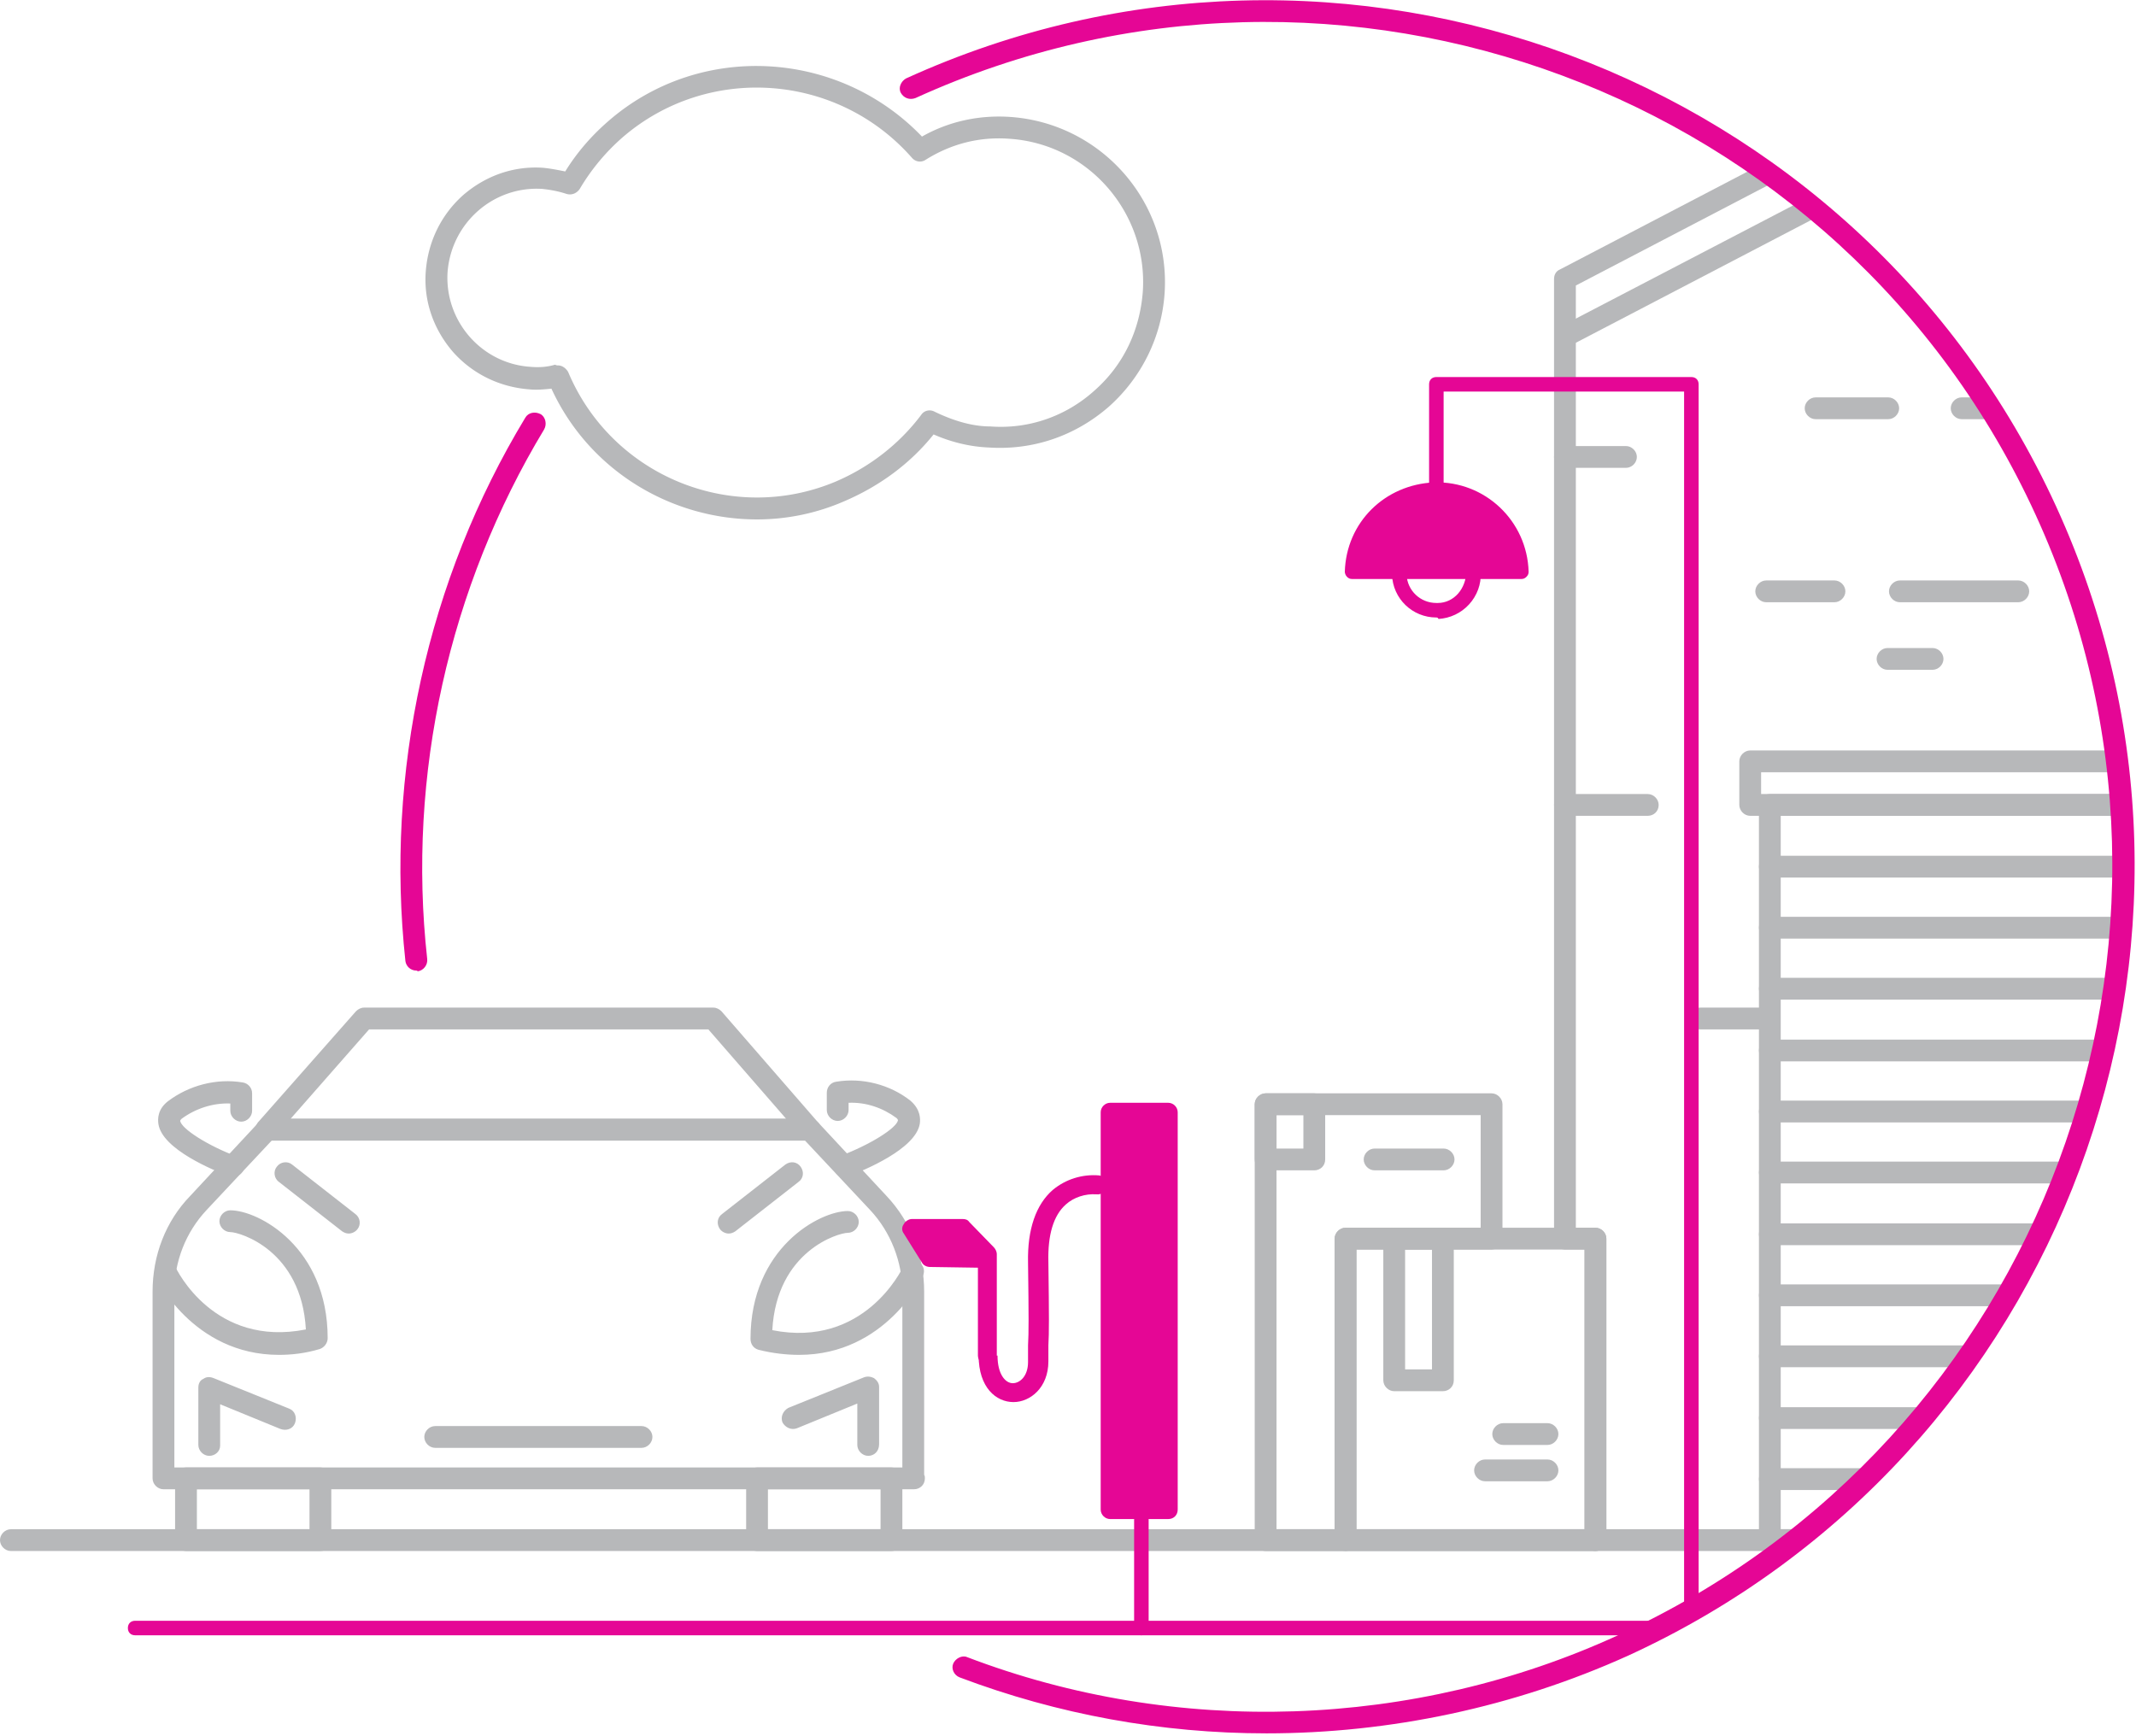 <svg height="239" width="294" xmlns="http://www.w3.org/2000/svg" xmlns:xlink="http://www.w3.org/1999/xlink"><clipPath id="a"><path d="m174.4 1.4c-60.7 0-111.4 46-117.3 106.4h-64.4v129.3h181.8c65.1 0 117.9-52.8 117.9-117.9-.1-65-52.9-117.8-118-117.8z"/></clipPath><g clip-path="url(#a)"><g fill="#b7b8ba"><path d="m401.3 149.3h-4c-.8 0-1.5-.7-1.5-1.5s.7-1.5 1.5-1.5h4c.8 0 1.5.7 1.5 1.5s-.7 1.5-1.5 1.5zm12.4 64.2h-9.2c-.8 0-1.5-.7-1.5-1.5v-33.9c0-.8.7-1.5 1.5-1.5h9.2c.8 0 1.5.7 1.5 1.5v33.9c0 .9-.7 1.5-1.5 1.5zm-7.7-3h6.2v-30.9h-6.2z"/><path d="m404.5 209.9c-.4 0-.8-.1-1.1-.4-.6-.6-.6-1.5 0-2.1l9.2-9.2c.6-.6 1.5-.6 2.1 0s.6 1.5 0 2.1l-9.2 9.2c-.2.3-.6.4-1 .4zm0-9.1c-.4 0-.8-.1-1.1-.4-.6-.6-.6-1.5 0-2.1l9.2-9.2c.6-.6 1.5-.6 2.1 0s.6 1.5 0 2.1l-9.2 9.2c-.2.3-.6.4-1 .4zm0-9c-.4 0-.8-.1-1.1-.4-.6-.6-.6-1.5 0-2.1l9.2-9.2c.6-.6 1.5-.6 2.1 0s.6 1.5 0 2.1l-9.2 9.2c-.2.3-.6.4-1 .4zm-184.9 21.7h-218.1c-.8 0-1.5-.7-1.5-1.5s.7-1.5 1.5-1.5h218.1c.8 0 1.5.7 1.5 1.5s-.7 1.5-1.5 1.5z"/><path d="m425.5 213.5h-205.9c-.8 0-1.5-.7-1.5-1.5v-40h-2.7c-.8 0-1.5-.7-1.5-1.5v-132.1c0-.6.3-1.1.8-1.3l105-54.8c.4-.2 1-.2 1.4 0l105.1 54.8c.5.3.8.8.8 1.3v173.6c0 .9-.7 1.5-1.5 1.5zm-204.4-3h202.9v-171.2l-103.6-54-103.5 54v129.7h2.7c.8 0 1.5.7 1.5 1.5z"/><path d="m425.5 47.7c-.2 0-.5-.1-.7-.2l-104.4-54.3-104.3 54.4c-.7.4-1.6.1-2-.6s-.1-1.6.6-2l105-54.7c.4-.2 1-.2 1.4 0l105.1 54.7c.7.4 1 1.3.6 2-.2.4-.8.7-1.3.7zm-112.2 165.8h-69.7c-.8 0-1.5-.7-1.5-1.5v-101.2c0-.8.7-1.5 1.5-1.5h69.7c.8 0 1.5.7 1.5 1.5v101.2c0 .9-.7 1.5-1.5 1.5zm-68.2-3h66.7v-98.2h-66.7z"/><path d="m315.9 112.3h-75c-.8 0-1.5-.7-1.5-1.5v-6c0-.8.7-1.5 1.5-1.5h75c.8 0 1.5.7 1.5 1.5v6c0 .9-.7 1.5-1.5 1.5zm-73.5-3h72v-3h-72zm70.9 95.8h-69.7c-.8 0-1.5-.7-1.5-1.5s.7-1.5 1.5-1.5h69.7c.8 0 1.5.7 1.5 1.5s-.7 1.5-1.5 1.5zm0-8.4h-69.7c-.8 0-1.5-.7-1.5-1.5s.7-1.5 1.5-1.5h69.7c.8 0 1.5.7 1.5 1.5s-.7 1.5-1.5 1.5zm0-8.5h-69.7c-.8 0-1.5-.7-1.5-1.5s.7-1.5 1.5-1.5h69.7c.8 0 1.5.7 1.5 1.5s-.7 1.5-1.5 1.5zm0-8.4h-69.7c-.8 0-1.5-.7-1.5-1.5s.7-1.5 1.5-1.5h69.7c.8 0 1.5.7 1.5 1.5s-.7 1.5-1.5 1.5zm0-8.4h-69.7c-.8 0-1.5-.7-1.5-1.5s.7-1.5 1.5-1.5h69.7c.8 0 1.5.7 1.5 1.5s-.7 1.5-1.5 1.5zm0-8.5h-69.7c-.8 0-1.5-.7-1.5-1.5s.7-1.5 1.5-1.5h69.7c.8 0 1.5.7 1.5 1.5s-.7 1.5-1.5 1.5zm0-8.4h-69.7c-.8 0-1.5-.7-1.5-1.5s.7-1.5 1.5-1.5h69.7c.8 0 1.5.7 1.5 1.5s-.7 1.5-1.5 1.5zm0-8.4h-69.7c-.8 0-1.5-.7-1.5-1.5s.7-1.5 1.5-1.5h69.7c.8 0 1.5.7 1.5 1.5s-.7 1.5-1.5 1.5zm0-8.5h-69.7c-.8 0-1.5-.7-1.5-1.5s.7-1.5 1.5-1.5h69.7c.8 0 1.5.7 1.5 1.5s-.7 1.5-1.5 1.5zm0-8.4h-69.7c-.8 0-1.5-.7-1.5-1.5s.7-1.5 1.5-1.5h69.7c.8 0 1.5.7 1.5 1.5s-.7 1.5-1.5 1.5zm0-8.4h-69.7c-.8 0-1.5-.7-1.5-1.5s.7-1.5 1.5-1.5h69.7c.8 0 1.5.7 1.5 1.5s-.7 1.5-1.5 1.5zm84 92.7h-69.7c-.8 0-1.5-.7-1.5-1.5v-101.2c0-.8.7-1.5 1.5-1.5h69.7c.8 0 1.5.7 1.5 1.5v101.2c0 .9-.7 1.5-1.5 1.5zm-68.2-3h66.7v-98.2h-66.7z"/><path d="m400 112.3h-75c-.8 0-1.5-.7-1.5-1.5v-6c0-.8.7-1.5 1.5-1.5h75c.8 0 1.5.7 1.5 1.5v6c0 .9-.7 1.5-1.5 1.5zm-73.5-3h72v-3h-72zm70.8 11.5h-69.7c-.8 0-1.5-.7-1.5-1.5s.7-1.5 1.5-1.5h69.7c.8 0 1.5.7 1.5 1.5s-.7 1.5-1.5 1.5zm-170.5-8.5h-11.4c-.8 0-1.5-.7-1.5-1.5s.7-1.5 1.5-1.5h11.4c.8 0 1.5.7 1.5 1.5 0 .9-.7 1.5-1.5 1.5zm16.3 29.4h-9.1c-.8 0-1.5-.7-1.5-1.5s.7-1.5 1.5-1.5h9.1c.8 0 1.5.7 1.5 1.5s-.7 1.5-1.5 1.5zm-19.3-77.3h-8.4c-.8 0-1.5-.7-1.5-1.5s.7-1.5 1.5-1.5h8.4c.8 0 1.5.7 1.5 1.5s-.7 1.5-1.5 1.5zm36.1-6.7h-10c-.8 0-1.5-.7-1.5-1.5s.7-1.5 1.5-1.5h10c.8 0 1.5.7 1.5 1.5s-.7 1.5-1.5 1.5zm-7.4 25.2h-9.4c-.8 0-1.5-.7-1.5-1.5s.7-1.5 1.5-1.5h9.4c.8 0 1.5.7 1.5 1.5s-.7 1.5-1.5 1.5zm25.3 0h-16.3c-.8 0-1.5-.7-1.5-1.5s.7-1.5 1.5-1.5h16.3c.8 0 1.5.7 1.5 1.5s-.7 1.5-1.5 1.5zm-11.8 9.3h-6.2c-.8 0-1.5-.7-1.5-1.5s.7-1.5 1.5-1.5h6.2c.8 0 1.5.7 1.5 1.5s-.7 1.5-1.5 1.5zm7.5-34.5h-3.5c-.8 0-1.5-.7-1.5-1.5s.7-1.5 1.5-1.5h3.5c.8 0 1.5.7 1.5 1.5s-.7 1.5-1.5 1.5zm45.5 119.3h-5.7c-.8 0-1.5-.7-1.5-1.5s.7-1.5 1.5-1.5h5.7c.8 0 1.5.7 1.5 1.5s-.7 1.5-1.5 1.5zm8.6-20.1h-7.4c-.8 0-1.5-.7-1.5-1.5s.7-1.5 1.5-1.5h7.4c.8 0 1.5.7 1.5 1.5s-.7 1.5-1.5 1.5zm22.1-66.6h-58.6c-.8 0-1.5-.7-1.5-1.5v-58.6c0-.8.7-1.5 1.5-1.5h58.6c.8 0 1.5.7 1.5 1.5v58.6c0 .9-.7 1.5-1.5 1.5zm-57.1-3h55.6v-55.6h-55.6zm-73 126.2h-34.4c-.8 0-1.5-.7-1.5-1.5v-41.5c0-.8.7-1.5 1.5-1.5h34.4c.8 0 1.5.7 1.5 1.5v41.5c0 .9-.7 1.5-1.5 1.5zm-32.9-3h31.4v-38.5h-31.4z"/><path d="m185.2 213.5h-11c-.8 0-1.5-.7-1.5-1.5v-60c0-.8.7-1.5 1.5-1.5h31.1c.8 0 1.5.7 1.5 1.5v18.5c0 .8-.7 1.5-1.5 1.5h-18.6v40c0 .9-.7 1.5-1.5 1.5zm-9.5-3h8v-40c0-.8.7-1.5 1.5-1.5h18.6v-15.5h-28.1z"/><path d="m180.9 161.1h-6.7c-.8 0-1.5-.7-1.5-1.5v-7.6c0-.8.7-1.5 1.5-1.5h6.7c.8 0 1.5.7 1.5 1.5v7.6c0 .9-.7 1.5-1.5 1.5zm-5.2-3h3.7v-4.6h-3.7zm22.9 33.4h-6.7c-.8 0-1.5-.7-1.5-1.5v-19.5c0-.8.7-1.5 1.5-1.5h6.7c.8 0 1.5.7 1.5 1.5v19.5c0 .9-.7 1.5-1.5 1.5zm-5.2-3h3.7v-16.5h-3.7zm5.3-27.4h-9.5c-.8 0-1.5-.7-1.5-1.5s.7-1.5 1.5-1.5h9.5c.8 0 1.5.7 1.5 1.5s-.7 1.5-1.5 1.5zm14.3 42.8h-8.6c-.8 0-1.5-.7-1.5-1.5s.7-1.5 1.5-1.5h8.6c.8 0 1.5.7 1.5 1.5s-.7 1.5-1.5 1.5zm0-5h-6.1c-.8 0-1.5-.7-1.5-1.5s.7-1.5 1.5-1.5h6.1c.8 0 1.5.7 1.5 1.5s-.7 1.5-1.5 1.5zm174.7 3.3h-50.5c-.8 0-1.5-.7-1.5-1.5v-16.2l2.5-10.7v-25.9c0-.8.7-1.5 1.5-1.5h45.5c.8 0 1.5.7 1.5 1.5v25.9l2.5 10.7v16.2c0 .9-.7 1.5-1.5 1.5zm-49-3h47.5v-14.2l-2.5-10.7v-24.9h-42.5v24.9l-2.5 10.7z"/><path d="m361.6 149.3h-14.3c-.8 0-1.5-.7-1.5-1.5v-6.7c0-.8.7-1.5 1.5-1.5h14.3c.8 0 1.5.7 1.5 1.5v6.7c0 .9-.7 1.5-1.5 1.5zm-12.8-3h11.3v-3.7h-11.3zm38.9 40h-50.5c-.8 0-1.5-.7-1.5-1.5s.7-1.5 1.5-1.5h50.5c.8 0 1.5.7 1.5 1.5s-.7 1.5-1.5 1.5zm-37.5 10.9h-6.7c-.8 0-1.5-.7-1.5-1.5v-5.8c0-.8.7-1.5 1.5-1.5h6.7c.8 0 1.5.7 1.5 1.5v5.8c0 .9-.7 1.5-1.5 1.5zm-5.2-3h3.7v-2.8h-3.7zm36.4 3h-6.7c-.8 0-1.5-.7-1.5-1.5v-5.8c0-.8.7-1.5 1.5-1.5h6.7c.8 0 1.5.7 1.5 1.5v5.8c0 .9-.7 1.5-1.5 1.5zm-5.2-3h3.7v-2.8h-3.7zm2-19.7h-31.5c-.4 0-.9-.2-1.2-.5s-.4-.8-.3-1.2l3.5-18.5c.1-.7.8-1.2 1.5-1.2h24.5c.7 0 1.3.5 1.5 1.2l3.5 18.5c.1.4 0 .9-.3 1.2s-.8.5-1.2.5zm-29.7-3h27.9l-2.9-15.5h-22z"/><path d="m374.7 156c-.5 0-1-.2-1.3-.7-.4-.7-.2-1.6.5-2.1l10.5-6.7c.7-.4 1.6-.2 2.1.5.4.7.2 1.6-.5 2.1l-10.5 6.7c-.2.1-.5.2-.8.2zm-24.5 0c-.3 0-.6-.1-.8-.2l-10.5-6.7c-.7-.4-.9-1.4-.5-2.1s1.4-.9 2.1-.5l10.5 6.7c.7.4.9 1.4.5 2.1-.3.5-.8.7-1.3.7zm17.3 24.4h-10.1c-.8 0-1.5-.7-1.5-1.5s.7-1.5 1.5-1.5h10.1c.8 0 1.5.7 1.5 1.5s-.7 1.5-1.5 1.5zm-33.4-20.8c-.4 0-.8-.2-1.1-.5-3-3.3-1.4-7 .4-8.7.4-.4 1-.5 1.5-.3l5.3 1.9c.8.3 1.2 1.1.9 1.9s-1.1 1.2-1.9.9l-4.3-1.5c-.6.8-1.1 2.3.3 3.8.6.6.5 1.6-.1 2.1-.3.3-.6.4-1 .4zm56.7 0c-.4 0-.7-.1-1-.4-.6-.6-.7-1.5-.1-2.1 1.4-1.5.9-3 .3-3.8l-4.3 1.5c-.8.3-1.6-.1-1.9-.9s.1-1.6.9-1.9l5.3-1.9c.5-.2 1.1-.1 1.5.3 1.8 1.7 3.4 5.4.4 8.7-.3.4-.7.5-1.1.5zm-41.3 52.7h-7.2c-.8 0-1.5-.7-1.5-1.5v-10.1c0-.8.7-1.5 1.5-1.5h7.2c.8 0 1.5.7 1.5 1.5v10.1c0 .9-.7 1.5-1.5 1.5zm-5.7-3h4.2v-7.1h-4.2zm38.8 3h-7.2c-.8 0-1.5-.7-1.5-1.5v-10.1c0-.8.7-1.5 1.5-1.5h7.2c.8 0 1.5.7 1.5 1.5v10.1c0 .9-.7 1.5-1.5 1.5zm-5.7-3h4.2v-7.1h-4.2zm-27.2-119.5h-58.6c-.6 0-1-.4-1-1v-6.1c0-.6.4-1 1-1h58.6c.6 0 1 .4 1 1v6.1c0 .6-.4 1-1 1zm-57.6-2h56.6v-4.1h-56.6z"/></g><path d="m308.4 75.7h6.4v6h-6.4zm-11.1-19.5h28.6c.6 0 1 .4 1 1v16.2c0 .6-.4 1-1 1h-28.6c-.6 0-1-.4-1-1v-16.2c0-.5.4-1 1-1zm46.2 0h-12.3c-.6 0-1 .4-1 1v23.4c0 .6.4 1 1 1h12.3c.6 0 1-.4 1-1v-23.4c0-.5-.5-1-1-1zm-6.2 5.9c-.7 0-1.3-.6-1.3-1.3s.6-1.3 1.3-1.3 1.3.6 1.3 1.3-.6 1.3-1.3 1.3z" fill="#e50695"/><path d="m111.5 157h-74.8c-.6 0-1.1-.3-1.4-.9s-.1-1.2.2-1.6l13.5-15.3c.3-.3.7-.5 1.1-.5h48.1c.4 0 .8.2 1.1.5l13.3 15.3c.4.4.5 1.1.2 1.6s-.7.9-1.3.9zm-71.5-3h68.2l-10.7-12.3h-46.7z" fill="#b7b8ba"/><path d="m125.8 205h-103.3c-.8 0-1.5-.7-1.5-1.5v-25.7c0-5 1.8-9.7 5.2-13.2l9.4-10.1c.3-.3.7-.5 1.1-.5h74.8c.4 0 .8.2 1.1.5l9.4 10.1c3.4 3.6 5.2 8.3 5.2 13.2v25.2c.1.2.1.3.1.5 0 .9-.7 1.5-1.5 1.5zm-101.8-3h100.2v-24.2c0-4.1-1.6-8.2-4.4-11.2l-9-9.6h-73.4l-9 9.6c-2.8 3-4.4 7-4.4 11.2z" fill="#b7b8ba"/><path d="m32 162c-.2 0-.4 0-.5-.1-2.1-.8-9.2-3.7-9.7-7.2-.1-.7-.1-2 1.3-3.1 2.9-2.2 6.7-3.2 10.3-2.6.7.1 1.3.7 1.3 1.5v2.4c0 .8-.7 1.5-1.5 1.5s-1.5-.7-1.5-1.5v-1c-2.4-.1-4.8.7-6.7 2.1-.1.1-.2.2-.2.3.2 1.1 3.8 3.4 7.8 4.9.8.3 1.2 1.2.9 1.9-.3.6-.9.9-1.5.9zm84.2 0c-.6 0-1.2-.4-1.4-1-.3-.8.1-1.6.9-1.9 4-1.5 7.7-3.8 7.9-4.9 0-.1-.2-.3-.2-.3-1.9-1.4-4.2-2.2-6.6-2.1v1c0 .8-.7 1.5-1.5 1.5s-1.5-.7-1.5-1.5v-2.4c0-.7.5-1.4 1.3-1.5 3.6-.6 7.4.4 10.2 2.6 1.4 1.2 1.4 2.5 1.3 3.2-.6 3.5-7.7 6.4-9.8 7.2-.2.1-.4.1-.6.1zm-77.8 24.5c-11.9 0-17-10.7-17-10.9-.3-.8 0-1.6.7-2 .8-.3 1.6 0 2 .7.2.5 5.4 11.2 18 8.7-.6-10.9-9.1-13.4-10.4-13.4-.8 0-1.5-.7-1.5-1.5s.7-1.5 1.5-1.5c3.9 0 13.4 5.1 13.4 17.6 0 .7-.5 1.3-1.1 1.5-2 .6-3.9.8-5.6.8zm71.6 0c-1.7 0-3.6-.2-5.6-.7-.7-.2-1.1-.8-1.1-1.5 0-12.5 9.5-17.6 13.4-17.6.8 0 1.5.7 1.5 1.5s-.7 1.5-1.5 1.5c-1.3 0-9.8 2.5-10.4 13.4 12.6 2.5 17.8-8.3 18-8.7.3-.8 1.2-1.1 2-.7.8.3 1.1 1.2.7 2 0 .1-5.1 10.8-17 10.8zm-62-16.7c-.3 0-.6-.1-.9-.3l-8.7-6.8c-.7-.5-.8-1.5-.3-2.1.5-.7 1.5-.8 2.1-.3l8.7 6.8c.7.5.8 1.5.3 2.1-.3.4-.8.6-1.2.6zm52.3 0c-.4 0-.9-.2-1.2-.6-.5-.7-.4-1.6.3-2.1l8.7-6.8c.7-.5 1.6-.4 2.1.3s.4 1.6-.3 2.1l-8.7 6.8c-.3.2-.6.3-.9.3zm-71.5 30.6c-.8 0-1.5-.7-1.5-1.5v-7.9c0-.5.2-1 .7-1.2.4-.3.9-.3 1.4-.1l10.4 4.2c.8.3 1.1 1.2.8 2s-1.2 1.1-2 .8l-8.3-3.4v5.7c0 .8-.7 1.4-1.5 1.4zm90.7 0c-.8 0-1.5-.7-1.5-1.5v-5.7l-8.3 3.4c-.8.3-1.6-.1-2-.8-.3-.8.1-1.6.8-2l10.4-4.2c.5-.2 1-.1 1.4.1.4.3.7.7.7 1.2v7.9c0 1-.7 1.6-1.5 1.6zm-31.2-1.1h-28.4c-.8 0-1.5-.7-1.5-1.5s.7-1.5 1.5-1.5h28.4c.8 0 1.5.7 1.5 1.5s-.7 1.5-1.5 1.5zm-44.2 14.2h-18.5c-.8 0-1.5-.7-1.5-1.5v-8.5c0-.8.7-1.5 1.5-1.5h18.5c.8 0 1.5.7 1.5 1.5v8.5c0 .9-.7 1.5-1.5 1.5zm-17-3h15.5v-5.5h-15.5zm95.6 3h-18.5c-.8 0-1.5-.7-1.5-1.5v-8.5c0-.8.7-1.5 1.5-1.5h18.5c.8 0 1.5.7 1.5 1.5v8.5c0 .9-.7 1.5-1.5 1.5zm-17-3h15.5v-5.5h-15.5z" fill="#b7b8ba"/><g fill="#e50695"><path d="m157.1 225.1h-138.5c-.6 0-1-.4-1-1s.4-1 1-1h137.5v-13.9c0-.6.4-1 1-1s1 .4 1 1v14.9c0 .6-.4 1-1 1z"/><path d="m160.8 209.1h-8c-.7 0-1.3-.6-1.3-1.3v-54.7c0-.7.6-1.3 1.3-1.3h8c.7 0 1.3.6 1.3 1.3v54.7c0 .7-.5 1.3-1.3 1.3zm-6.7-2.6h5.3v-52h-5.3z"/><path d="m137.3 186.6c0 2.6 1.1 3.8 2.1 3.8s2.1-1 2.1-2.9v-2.3c.1-1.8.1-3.8 0-11.4-.1-4.6 1.1-8 3.4-10 1.8-1.5 4.1-2.2 6.4-2 .7.1 1.2.8 1.1 1.5s-.8 1.2-1.5 1.1c-1.5-.1-3.1.4-4.2 1.4-1.7 1.5-2.5 4.2-2.4 7.9.1 7.7.1 9.7 0 11.5v2.2c0 3.6-2.5 5.6-4.8 5.6-2.4 0-4.8-2-4.8-6.4"/><path d="m135.9 186.6v-14l-3.4-3.5h-7l2.5 4 7.9.1"/><path d="m135.9 187.9c-.7 0-1.3-.6-1.3-1.3v-12.1l-6.6-.1c-.4 0-.9-.2-1.1-.6l-2.5-4c-.3-.4-.3-.9 0-1.3.2-.4.7-.7 1.1-.7h7c.4 0 .7.1.9.4l3.4 3.5c.2.2.4.6.4.9v14c0 .7-.6 1.3-1.3 1.3zm-7.2-16.1 4.6.1-1.4-1.5h-4.1zm25-18.2h6.7v53.5h-6.7zm74.7 71.5h-71.3c-.6 0-1-.4-1-1s.4-1 1-1h71.3c.6 0 1 .4 1 1s-.4 1-1 1zm-19-146.4c-.2-6.4-5.6-11.5-12-11.3-6.2.2-11.1 5.1-11.3 11.3z"/><path d="m209.4 79.7h-23.3c-.3 0-.5-.1-.7-.3s-.3-.5-.3-.7c.2-6.8 5.5-12 12.3-12.3 7-.2 12.8 5.3 13 12.3 0 .3-.1.5-.3.7s-.4.3-.7.3zm-22.2-2h21.1c-.7-5.4-5.4-9.5-10.9-9.3-5.3.2-9.6 4.1-10.2 9.3z"/><path d="m197.7 85c-3.3 0-6-2.6-6.1-5.9v-.5c0-.6.4-1 1-1s1 .4 1 1v.5c.1 2.2 1.9 3.9 4.1 3.9h.2c1.1 0 2.1-.5 2.8-1.3s1.1-1.9 1.1-2.9c0-.6.4-1 1-1s1 .4 1 1c.1 1.6-.5 3.2-1.6 4.4s-2.6 1.9-4.2 2c-.1-.2-.2-.2-.3-.2z"/><path d="m232.8 222.7c-.6 0-1-.4-1-1v-167.8h-33.1v13.1c0 .6-.4 1-1 1s-1-.4-1-1v-14.1c0-.6.4-1 1-1h35.1c.6 0 1 .4 1 1v168.8c0 .6-.4 1-1 1z"/></g></g><path d="m174.3 238.6c-14.4 0-28.7-2.6-42.2-7.7-.8-.3-1.2-1.2-.9-1.9s1.2-1.2 1.9-.9c28.8 11 61.5 9.9 89.6-3 58.4-26.7 84.2-95.9 57.5-154.2-26.6-58.2-95.8-84-154.2-57.4-.8.3-1.6 0-2-.7s0-1.6.7-2c59.9-27.3 130.9-.9 158.3 58.9s.9 130.8-58.9 158.2c-15.7 7.1-32.8 10.7-49.8 10.7z" fill="#e50695"/><path d="m57.3 133.6c-.8 0-1.4-.6-1.5-1.3-2.8-25.9 3-52.5 16.5-74.8.4-.7 1.3-.9 2.1-.5.7.4.9 1.4.5 2.1-13.1 21.7-18.9 47.6-16.1 72.9.1.8-.5 1.6-1.3 1.7-.1-.1-.1-.1-.2-.1z" fill="#e50695"/><path d="m104.2 71.5c-11.8 0-23.1-6.7-28.3-18-1 .1-2 .2-3 .1-4.1-.3-7.8-2.1-10.5-5.1-2.7-3.1-4.1-7-3.8-11.1s2.1-7.8 5.1-10.5c3.1-2.7 7-4.1 11.1-3.8 1 .1 2 .3 3 .5 1.6-2.6 3.6-4.9 5.9-6.9 12.6-11 31.7-9.9 43.2 2.1 3.7-2.1 7.9-3 12.2-2.7 12.5.9 22 11.7 21.2 24.2-.4 6.1-3.2 11.7-7.7 15.7-4.6 4-10.4 6-16.5 5.6-2.5-.1-5.1-.7-7.6-1.8-3.2 4-7.4 7.1-12.3 9.2-3.9 1.7-8 2.5-12 2.5zm-27.4-21.2c.6 0 1.1.4 1.4.9 6 14.3 22.5 21.1 36.8 15.1 4.7-2 8.8-5.2 11.8-9.2.4-.6 1.2-.8 1.9-.4 2.5 1.2 5.1 2 7.6 2 5.3.4 10.4-1.4 14.3-4.9 4-3.5 6.3-8.3 6.7-13.7.7-10.8-7.5-20.3-18.4-21-4.1-.3-8 .7-11.5 2.9-.6.4-1.4.3-1.9-.3-10.3-11.7-28.1-12.9-39.8-2.8a29 29 0 0 0 -5.9 7.1c-.4.6-1.1.9-1.8.7-1.2-.4-2.4-.6-3.4-.7-6.7-.4-12.5 4.7-13 11.5-.4 6.7 4.7 12.6 11.5 13 1.2.1 2.3 0 3.3-.3.2.1.3.1.4.1z" fill="#b7b8ba"/></svg>